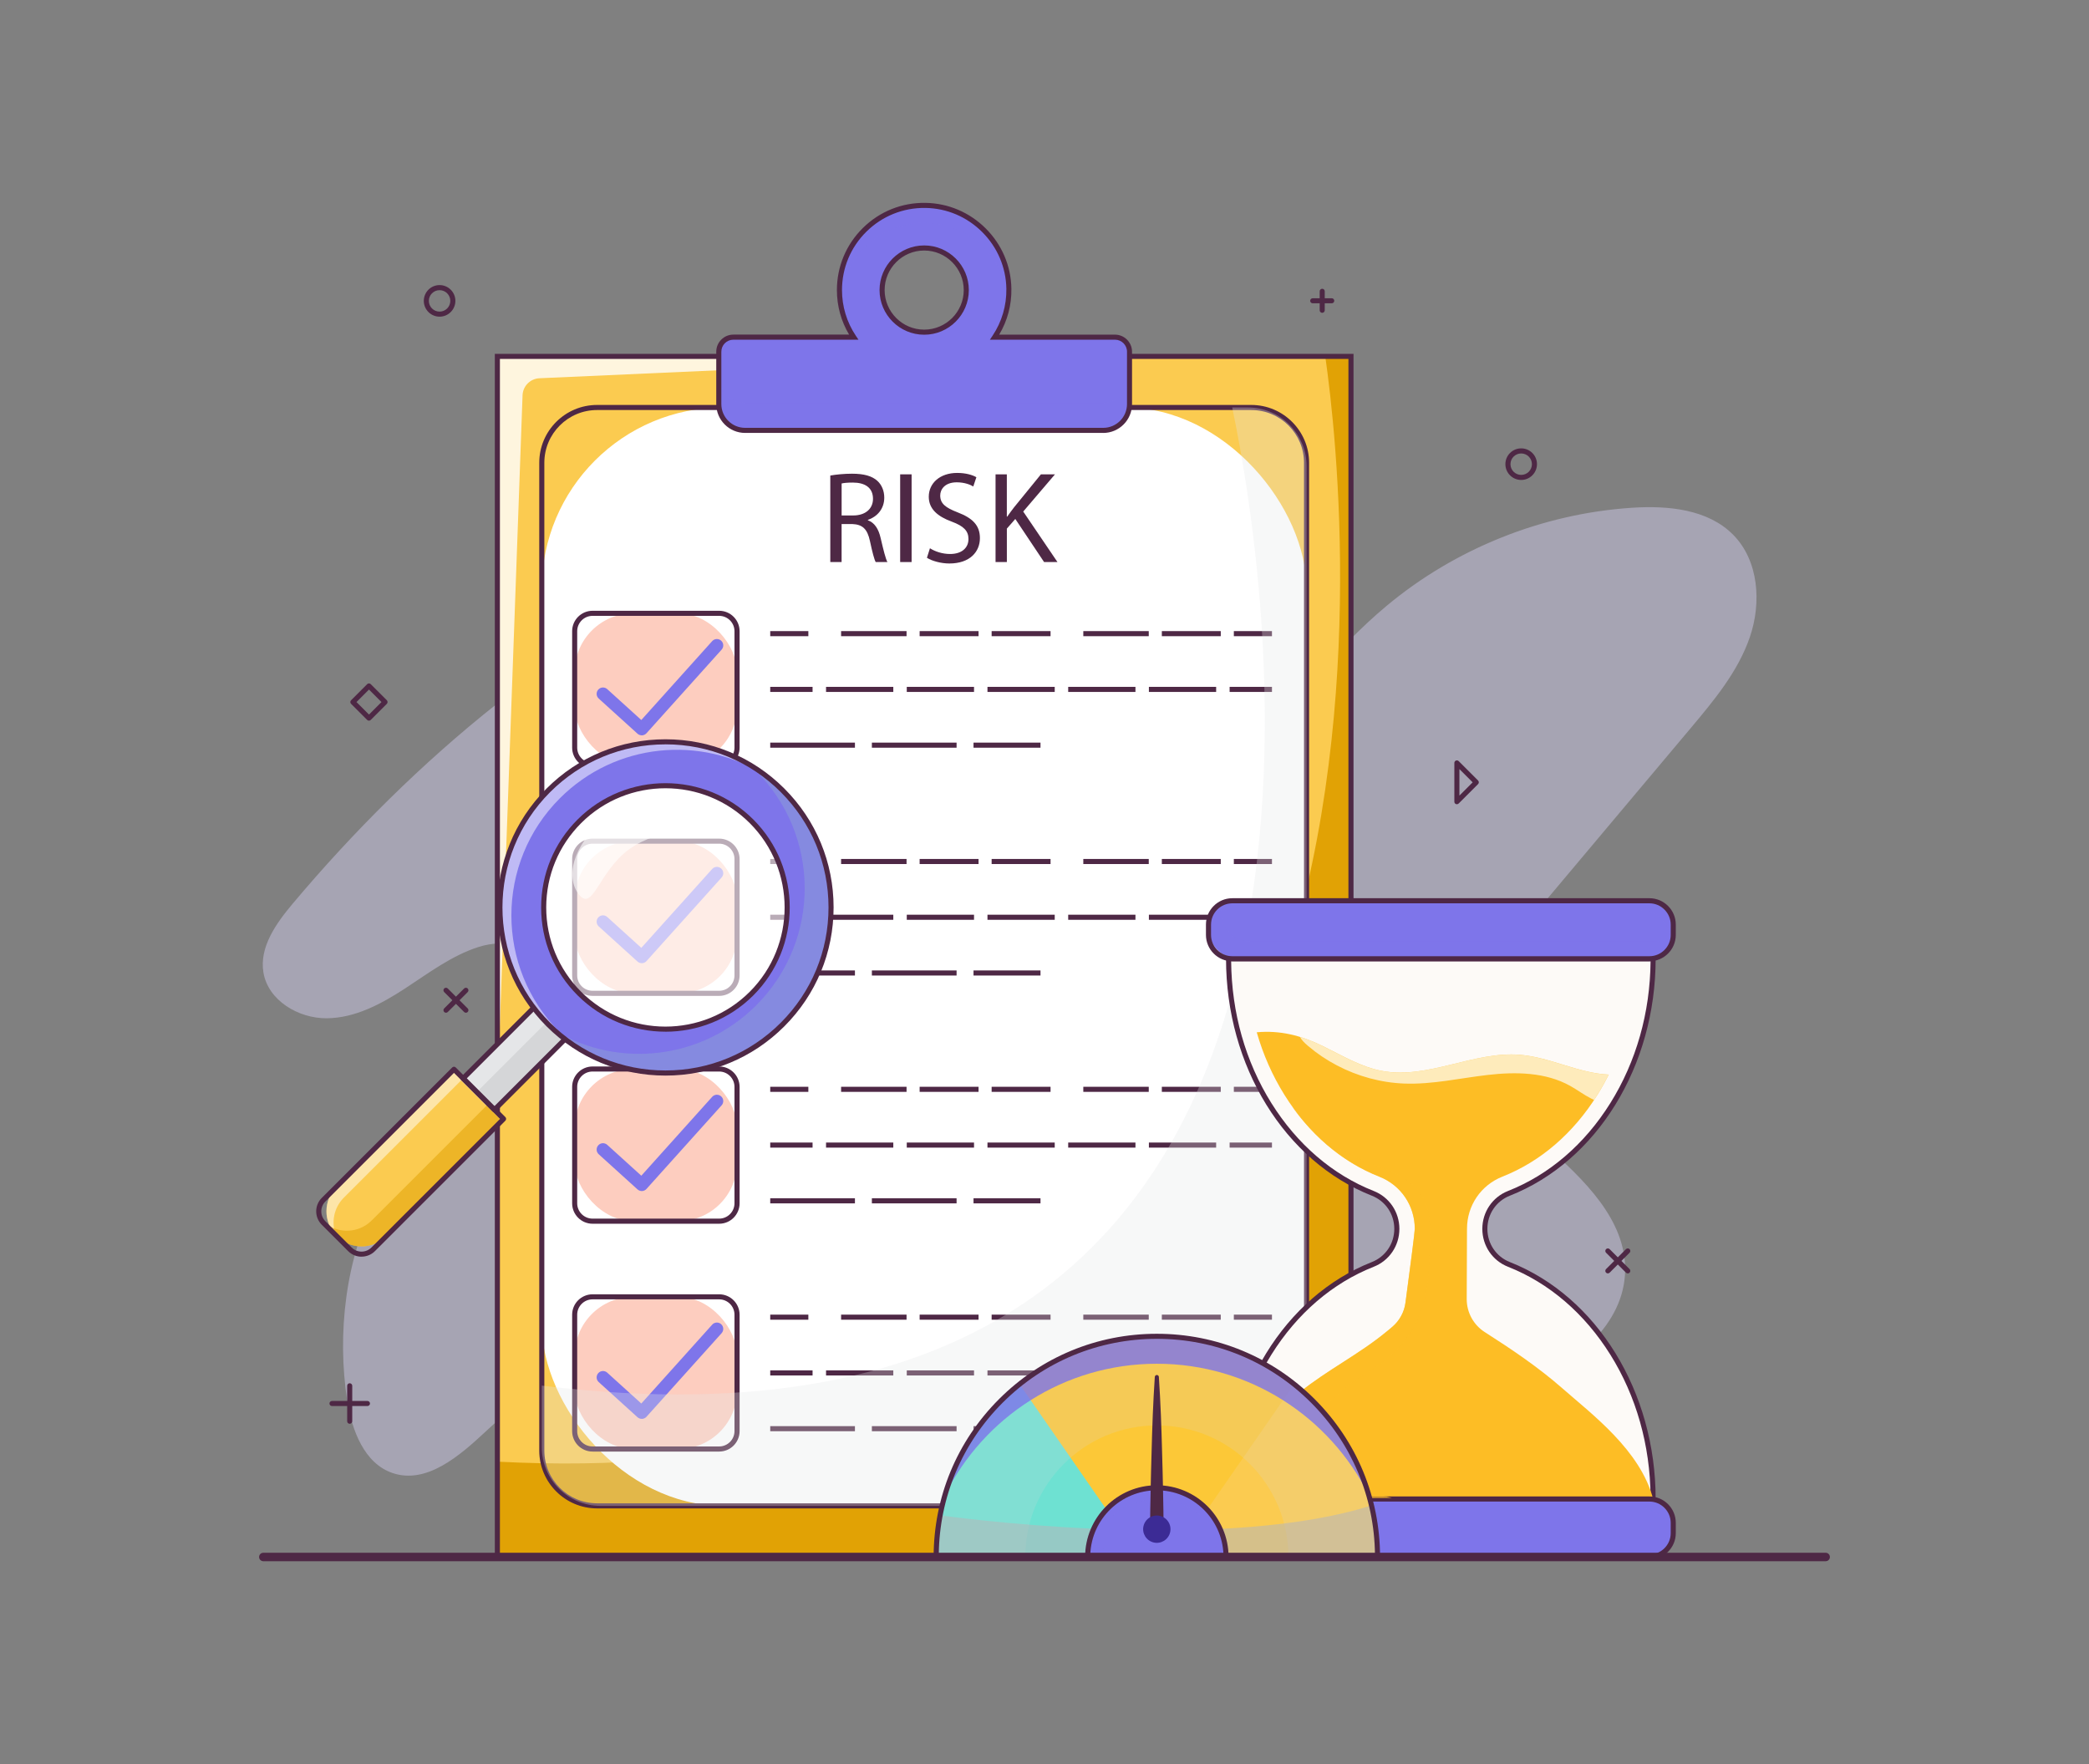 <?xml version="1.0" encoding="UTF-8"?>
<svg xmlns="http://www.w3.org/2000/svg" viewBox="0 0 752 635">
  <rect x="0" y="0" width="752" height="635" fill="#808080" stroke="none"/>
  <defs>
    <style>
      .cls-1 {
        fill: #d5d6d9;
      }

      .cls-2 {
        fill: #3c2b95;
      }

      .cls-3, .cls-4, .cls-5, .cls-6, .cls-7 {
        mix-blend-mode: multiply;
      }

      .cls-3, .cls-8 {
        opacity: .69;
      }

      .cls-4 {
        opacity: .55;
      }

      .cls-9 {
        opacity: .5;
      }

      .cls-9, .cls-10, .cls-11 {
        mix-blend-mode: screen;
      }

      .cls-12 {
        fill: #4e2845;
      }

      .cls-13 {
        fill: #fff;
      }

      .cls-14 {
        opacity: .4;
      }

      .cls-10 {
        opacity: .81;
      }

      .cls-15 {
        fill: #fbcb50;
      }

      .cls-16 {
        fill: #7e75ea;
      }

      .cls-17 {
        opacity: .18;
      }

      .cls-18 {
        fill: #b6b7ba;
      }

      .cls-19 {
        isolation: isolate;
      }

      .cls-20 {
        fill: #f6e3d5;
      }

      .cls-11 {
        opacity: .61;
      }

      .cls-21 {
        fill: #dfd9ff;
      }

      .cls-22 {
        fill: #e5e6e8;
      }

      .cls-23 {
        fill: #fdbd25;
      }

      .cls-5 {
        opacity: .35;
      }

      .cls-24 {
        fill: #fdcdbf;
      }

      .cls-25 {
        fill: #e1a205;
      }

      .cls-26 {
        fill: #93b2ce;
      }

      .cls-27 {
        fill: #fcc837;
      }

      .cls-6 {
        opacity: .3;
      }

      .cls-7 {
        opacity: .19;
      }

      .cls-28 {
        fill: #6ee1d2;
      }
    </style>
  </defs>
  <g class="cls-19">
    <g id="Layer_1">
      <g>
        <g class="cls-14">
          <path class="cls-21" d="M347.83,181.44c11.21-.96,23.94-.69,31.77,7.4,8.65,8.94,7.34,23.78,1.86,34.95-5.48,11.17-14.31,20.41-19.99,31.47-5.68,11.07-7.55,25.73.6,35.13,5.96,6.87,15.76,9.11,24.86,8.94,23.69-.43,45.16-14.26,62.36-30.55,17.21-16.29,31.62-35.46,49.81-50.65,24.78-20.7,56.24-33.27,88.47-35.36,12.93-.84,27.28.53,36.37,9.76,9.18,9.32,10.22,24.4,5.98,36.79-4.24,12.38-12.83,22.71-21.25,32.73-20.82,24.78-41.64,49.56-62.47,74.34-7.31,8.71-14.94,18.09-16.32,29.38-2.25,18.39,12.45,34.07,26.29,46.38,13.84,12.31,29.2,26.82,28.85,45.34-.36,19.24-18.05,33.81-36.02,40.68-41.85,16.02-88.86,5.12-131.39-8.98-42.53-14.1-85.77-31.53-130.44-28.08-42.28,3.26-81.38,25.35-112.41,54.27-9.38,8.74-21.17,18.95-33.34,14.91-10.31-3.42-14.77-15.46-16.45-26.19-3.67-23.83-.67-51.3,10.75-72.85,11.76-22.21,35.84-41.39,52.99-59.95,5.56-6.01,11.54-13.63,9.33-21.51-2.74-9.76-16.03-12-25.69-8.93-9.72,3.09-18.01,9.4-26.55,14.97-8.54,5.57-17.99,10.65-28.19,10.72-10.2.08-21.08-6.4-22.78-16.45-1.55-9.2,4.61-17.76,10.61-24.9,43.19-51.34,99.02-99.01,161.75-124.34,25.74-10.39,52.99-17.07,80.65-19.43Z"/>
        </g>
        <g>
          <g>
            <g>
              <g>
                <rect class="cls-15" x="179.04" y="128.28" width="307.28" height="432.18"/>
                <g class="cls-10">
                  <path class="cls-13" d="M179.04,393.66l9.07-251.36c.12-3.32,2.77-6,6.09-6.14l176.33-7.87h-191.49v265.38Z"/>
                </g>
                <path class="cls-25" d="M179.04,526.15v34.31h307.28V128.28h-9.25c8.2,57.29,45.95,415.97-298.03,397.87Z"/>
                <path class="cls-12" d="M487.24,561.38H178.13V127.37h309.11v434.01ZM179.96,559.55h305.45V129.2H179.96v430.35Z"/>
                <rect class="cls-13" x="195.04" y="146.68" width="275.3" height="395.38" rx="65.26" ry="65.26"/>
                <path class="cls-12" d="M450.44,542.98h-235.51c-11.47,0-20.81-9.34-20.81-20.81V166.58c0-11.48,9.34-20.81,20.81-20.81h235.51c11.47,0,20.81,9.34,20.81,20.81v355.59c0,11.48-9.34,20.81-20.81,20.81ZM214.93,147.6c-10.47,0-18.98,8.51-18.98,18.98v355.59c0,10.47,8.51,18.98,18.98,18.98h235.51c10.47,0,18.98-8.51,18.98-18.98V166.58c0-10.47-8.51-18.98-18.98-18.98h-235.51Z"/>
                <g>
                  <path class="cls-16" d="M358.05,121.36c3.33-4.98,5.24-10.99,5.13-17.45-.27-16.4-13.67-29.75-30.06-29.98-17.04-.23-30.93,13.51-30.93,30.49,0,6.27,1.89,12.09,5.13,16.94h-43.32c-2.9,0-5.25,2.35-5.25,5.25v18.85c0,5.23,4.24,9.46,9.46,9.46h128.93c5.23,0,9.46-4.24,9.46-9.46v-18.85c0-2.9-2.35-5.25-5.25-5.25h-43.32ZM332.69,89.27c8.37,0,15.16,6.79,15.16,15.16s-6.79,15.16-15.16,15.16-15.16-6.79-15.16-15.16,6.79-15.16,15.16-15.16Z"/>
                  <g class="cls-4">
                    <path class="cls-16" d="M397.15,145.03h-128.93c-5.23,0-9.46-4.24-9.46-9.46v9.89c0,5.23,4.24,9.46,9.46,9.46h128.93c5.23,0,9.46-4.24,9.46-9.46v-9.89c0,5.23-4.24,9.46-9.46,9.46Z"/>
                  </g>
                  <g class="cls-10">
                    <path class="cls-16" d="M333.12,80.23c15.51.21,28.34,12.18,29.9,27.35.12-1.21.18-2.43.16-3.67-.27-16.4-13.67-29.75-30.06-29.98-17.04-.23-30.93,13.51-30.93,30.49,0,1.06.06,2.1.16,3.13,1.6-15.49,14.8-27.54,30.76-27.32Z"/>
                  </g>
                  <path class="cls-12" d="M397.15,155.84h-128.93c-5.72,0-10.38-4.66-10.38-10.38v-18.85c0-3.4,2.76-6.16,6.16-6.16h41.66c-2.88-4.84-4.39-10.34-4.39-16.02,0-8.47,3.32-16.41,9.35-22.36,6.03-5.95,14.02-9.17,22.5-9.04,8.17.11,15.88,3.38,21.71,9.19,5.83,5.82,9.12,13.52,9.25,21.69.1,5.87-1.41,11.56-4.39,16.55h41.66c3.4,0,6.16,2.76,6.16,6.16v18.85c0,5.72-4.66,10.38-10.38,10.38ZM264,122.28c-2.39,0-4.33,1.94-4.33,4.33v18.85c0,4.71,3.84,8.55,8.55,8.55h128.93c4.71,0,8.55-3.84,8.55-8.55v-18.85c0-2.39-1.94-4.33-4.33-4.33h-45.03l.95-1.42c3.35-5.01,5.07-10.87,4.98-16.93-.13-7.69-3.22-14.94-8.72-20.42-5.49-5.48-12.75-8.55-20.45-8.66-7.98-.1-15.51,2.92-21.19,8.52-5.68,5.6-8.81,13.08-8.81,21.06,0,5.88,1.72,11.56,4.98,16.43l.95,1.42h-45.03ZM332.69,120.49c-8.86,0-16.07-7.21-16.07-16.07s7.21-16.07,16.07-16.07,16.07,7.21,16.07,16.07-7.21,16.07-16.07,16.07ZM332.69,90.18c-7.85,0-14.24,6.39-14.24,14.24s6.39,14.24,14.24,14.24,14.24-6.39,14.24-14.24-6.39-14.24-14.24-14.24Z"/>
                </g>
                <g>
                  <g>
                    <rect class="cls-24" x="206.87" y="220.77" width="58.46" height="54.79" rx="21.12" ry="21.12"/>
                    <path class="cls-12" d="M258.89,276.47h-45.58c-4.06,0-7.35-3.3-7.35-7.35v-41.91c0-4.06,3.3-7.35,7.35-7.35h45.58c4.06,0,7.35,3.3,7.35,7.35v41.91c0,4.06-3.3,7.35-7.35,7.35ZM213.3,221.69c-3.05,0-5.52,2.48-5.52,5.52v41.91c0,3.05,2.48,5.52,5.52,5.52h45.58c3.05,0,5.52-2.48,5.52-5.52v-41.91c0-3.05-2.48-5.52-5.52-5.52h-45.58Z"/>
                    <g>
                      <g>
                        <rect class="cls-12" x="277.27" y="227.18" width="13.72" height="1.83"/>
                        <path class="cls-12" d="M352.26,229.01h-21.21v-1.83h21.21v1.83ZM326.34,229.01h-23.56v-1.83h23.56v1.83Z"/>
                        <path class="cls-12" d="M439.45,229.01h-21.21v-1.83h21.21v1.83ZM413.53,229.01h-23.56v-1.83h23.56v1.83ZM378.18,229.01h-21.21v-1.83h21.21v1.83Z"/>
                        <rect class="cls-12" x="444.16" y="227.18" width="13.72" height="1.83"/>
                      </g>
                      <g>
                        <rect class="cls-12" x="277.27" y="247.25" width="15.24" height="1.83"/>
                        <path class="cls-12" d="M350.63,249.08h-24.21v-1.83h24.21v1.83ZM321.57,249.08h-24.21v-1.83h24.21v1.83Z"/>
                        <path class="cls-12" d="M437.79,249.08h-24.21v-1.83h24.21v1.83ZM408.74,249.08h-24.21v-1.83h24.21v1.83ZM379.68,249.08h-24.21v-1.83h24.21v1.83Z"/>
                        <rect class="cls-12" x="442.64" y="247.25" width="15.24" height="1.83"/>
                      </g>
                      <path class="cls-12" d="M374.56,269.15h-24.11v-1.83h24.11v1.83ZM344.35,269.15h-30.49v-1.83h30.49v1.83ZM307.76,269.15h-30.49v-1.83h30.49v1.83Z"/>
                    </g>
                    <path class="cls-16" d="M231.03,264.7c-.57,0-1.11-.21-1.54-.59l-13.96-12.65c-.94-.85-1.01-2.29-.16-3.23.85-.94,2.29-1.01,3.23-.16l12.26,11.11,25.51-28.39c.84-.94,2.29-1.02,3.23-.17.94.84,1.02,2.29.17,3.23l-27.05,30.1c-.41.45-.98.72-1.58.76-.04,0-.08,0-.12,0Z"/>
                  </g>
                  <g>
                    <rect class="cls-24" x="206.87" y="302.79" width="58.46" height="54.79" rx="21.12" ry="21.12"/>
                    <path class="cls-12" d="M258.89,358.49h-45.58c-4.06,0-7.35-3.3-7.35-7.35v-41.91c0-4.06,3.3-7.35,7.35-7.35h45.58c4.06,0,7.35,3.3,7.35,7.35v41.91c0,4.06-3.3,7.35-7.35,7.35ZM213.3,303.7c-3.05,0-5.52,2.48-5.52,5.52v41.91c0,3.05,2.48,5.52,5.52,5.52h45.58c3.05,0,5.52-2.48,5.52-5.52v-41.91c0-3.05-2.48-5.52-5.52-5.52h-45.58Z"/>
                    <g>
                      <g>
                        <rect class="cls-12" x="277.27" y="309.2" width="13.72" height="1.83"/>
                        <path class="cls-12" d="M352.26,311.03h-21.21v-1.83h21.21v1.83ZM326.34,311.03h-23.56v-1.83h23.56v1.83Z"/>
                        <path class="cls-12" d="M439.45,311.03h-21.21v-1.83h21.21v1.83ZM413.53,311.03h-23.56v-1.83h23.56v1.83ZM378.18,311.03h-21.21v-1.83h21.21v1.83Z"/>
                        <rect class="cls-12" x="444.16" y="309.2" width="13.72" height="1.83"/>
                      </g>
                      <g>
                        <rect class="cls-12" x="277.27" y="329.27" width="15.24" height="1.83"/>
                        <path class="cls-12" d="M350.63,331.1h-24.21v-1.83h24.21v1.83ZM321.57,331.1h-24.21v-1.83h24.21v1.83Z"/>
                        <path class="cls-12" d="M437.79,331.1h-24.21v-1.83h24.21v1.83ZM408.74,331.1h-24.21v-1.83h24.21v1.83ZM379.68,331.1h-24.21v-1.83h24.21v1.83Z"/>
                        <rect class="cls-12" x="442.64" y="329.27" width="15.24" height="1.83"/>
                      </g>
                      <path class="cls-12" d="M374.56,351.16h-24.11v-1.83h24.11v1.83ZM344.35,351.16h-30.49v-1.83h30.49v1.83ZM307.76,351.16h-30.49v-1.83h30.49v1.83Z"/>
                    </g>
                    <path class="cls-16" d="M231.03,346.72c-.57,0-1.11-.21-1.54-.59l-13.96-12.65c-.94-.85-1.01-2.29-.16-3.23.85-.94,2.29-1.01,3.23-.16l12.26,11.11,25.51-28.39c.84-.94,2.29-1.02,3.23-.17.94.84,1.02,2.29.17,3.23l-27.05,30.1c-.41.45-.98.72-1.58.76-.04,0-.08,0-.12,0Z"/>
                  </g>
                  <g>
                    <rect class="cls-24" x="206.87" y="384.8" width="58.46" height="54.79" rx="21.12" ry="21.12"/>
                    <path class="cls-12" d="M258.89,440.51h-45.58c-4.06,0-7.35-3.3-7.35-7.35v-41.91c0-4.06,3.3-7.35,7.35-7.35h45.58c4.06,0,7.35,3.3,7.35,7.35v41.91c0,4.06-3.3,7.35-7.35,7.35ZM213.3,385.72c-3.05,0-5.52,2.48-5.52,5.52v41.91c0,3.05,2.48,5.52,5.52,5.52h45.58c3.05,0,5.52-2.48,5.52-5.52v-41.91c0-3.05-2.48-5.52-5.52-5.52h-45.58Z"/>
                    <g>
                      <g>
                        <rect class="cls-12" x="277.27" y="391.21" width="13.72" height="1.83"/>
                        <path class="cls-12" d="M352.26,393.04h-21.21v-1.83h21.21v1.83ZM326.34,393.04h-23.56v-1.83h23.56v1.83Z"/>
                        <path class="cls-12" d="M439.45,393.04h-21.21v-1.83h21.21v1.83ZM413.53,393.04h-23.56v-1.83h23.56v1.83ZM378.18,393.04h-21.21v-1.83h21.21v1.83Z"/>
                        <rect class="cls-12" x="444.16" y="391.21" width="13.72" height="1.83"/>
                      </g>
                      <g>
                        <rect class="cls-12" x="277.27" y="411.28" width="15.24" height="1.83"/>
                        <path class="cls-12" d="M350.63,413.11h-24.21v-1.83h24.21v1.83ZM321.57,413.11h-24.21v-1.83h24.21v1.83Z"/>
                        <path class="cls-12" d="M437.79,413.11h-24.21v-1.83h24.21v1.83ZM408.74,413.11h-24.21v-1.83h24.21v1.83ZM379.68,413.11h-24.21v-1.83h24.21v1.83Z"/>
                        <rect class="cls-12" x="442.64" y="411.28" width="15.24" height="1.83"/>
                      </g>
                      <path class="cls-12" d="M374.56,433.18h-24.11v-1.83h24.11v1.83ZM344.35,433.18h-30.49v-1.83h30.49v1.83ZM307.76,433.18h-30.49v-1.83h30.49v1.83Z"/>
                    </g>
                    <path class="cls-16" d="M231.03,428.74c-.57,0-1.11-.21-1.54-.59l-13.96-12.65c-.94-.85-1.01-2.29-.16-3.23.85-.94,2.29-1.01,3.23-.16l12.26,11.11,25.51-28.39c.84-.94,2.29-1.02,3.23-.17.94.84,1.02,2.29.17,3.23l-27.05,30.1c-.41.45-.98.72-1.58.76-.04,0-.08,0-.12,0Z"/>
                  </g>
                  <g>
                    <rect class="cls-24" x="206.87" y="466.82" width="58.46" height="54.79" rx="21.12" ry="21.12"/>
                    <path class="cls-12" d="M258.89,522.52h-45.58c-4.06,0-7.35-3.3-7.35-7.35v-41.91c0-4.06,3.3-7.35,7.35-7.35h45.58c4.06,0,7.35,3.3,7.35,7.35v41.91c0,4.06-3.3,7.35-7.35,7.35ZM213.3,467.73c-3.05,0-5.52,2.48-5.52,5.52v41.91c0,3.05,2.48,5.52,5.52,5.52h45.58c3.05,0,5.52-2.48,5.52-5.52v-41.91c0-3.05-2.48-5.52-5.52-5.52h-45.58Z"/>
                    <g>
                      <g>
                        <rect class="cls-12" x="277.27" y="473.23" width="13.72" height="1.83"/>
                        <path class="cls-12" d="M352.26,475.06h-21.21v-1.83h21.21v1.83ZM326.34,475.06h-23.56v-1.83h23.56v1.83Z"/>
                        <path class="cls-12" d="M439.45,475.06h-21.21v-1.83h21.21v1.83ZM413.53,475.06h-23.56v-1.83h23.56v1.83ZM378.18,475.06h-21.21v-1.83h21.21v1.83Z"/>
                        <rect class="cls-12" x="444.16" y="473.23" width="13.72" height="1.83"/>
                      </g>
                      <g>
                        <rect class="cls-12" x="277.27" y="493.3" width="15.24" height="1.83"/>
                        <path class="cls-12" d="M350.63,495.13h-24.21v-1.83h24.21v1.83ZM321.57,495.13h-24.21v-1.83h24.21v1.83Z"/>
                        <path class="cls-12" d="M437.79,495.13h-24.21v-1.83h24.21v1.83ZM408.74,495.13h-24.21v-1.83h24.21v1.83ZM379.68,495.13h-24.21v-1.83h24.21v1.83Z"/>
                        <rect class="cls-12" x="442.64" y="493.3" width="15.24" height="1.83"/>
                      </g>
                      <path class="cls-12" d="M374.56,515.2h-24.11v-1.83h24.11v1.83ZM344.35,515.2h-30.49v-1.83h30.49v1.83ZM307.76,515.2h-30.49v-1.83h30.49v1.83Z"/>
                    </g>
                    <path class="cls-16" d="M231.03,510.75c-.57,0-1.11-.21-1.54-.59l-13.96-12.65c-.94-.85-1.01-2.29-.16-3.23.85-.94,2.29-1.01,3.23-.16l12.26,11.11,25.51-28.39c.84-.94,2.29-1.02,3.23-.17.94.84,1.02,2.29.17,3.23l-27.05,30.1c-.41.45-.98.72-1.58.76-.04,0-.08,0-.12,0Z"/>
                  </g>
                </g>
                <g class="cls-6">
                  <path class="cls-22" d="M449.23,146.68h-5.66c12.42,59.1,68.55,391.2-248.53,352.1v22.18c0,11.65,9.45,21.1,21.1,21.1h233.1c11.65,0,21.1-9.45,21.1-21.1V167.78c0-11.65-9.45-21.1-21.1-21.1Z"/>
                </g>
              </g>
              <g>
                <path class="cls-12" d="M298.89,171.18c2.06-.37,5.06-.66,7.82-.66,4.36,0,7.21.84,9.13,2.58,1.55,1.41,2.48,3.56,2.48,6.04,0,4.12-2.62,6.88-5.9,8.01v.14c2.39.84,3.84,3.09,4.59,6.37,1.03,4.4,1.78,7.45,2.44,8.66h-4.22c-.52-.94-1.22-3.61-2.06-7.54-.94-4.36-2.67-5.99-6.37-6.14h-3.84v13.68h-4.07v-31.15ZM302.97,185.55h4.17c4.36,0,7.12-2.39,7.12-5.99,0-4.07-2.95-5.85-7.26-5.85-1.97,0-3.33.14-4.03.33v11.52Z"/>
                <path class="cls-12" d="M328.16,170.75v31.57h-4.12v-31.57h4.12Z"/>
                <path class="cls-12" d="M334.77,197.36c1.83,1.17,4.45,2.06,7.26,2.06,4.17,0,6.6-2.2,6.6-5.39,0-2.9-1.69-4.64-5.95-6.23-5.15-1.87-8.34-4.59-8.34-8.99,0-4.92,4.07-8.57,10.21-8.57,3.18,0,5.57.75,6.93,1.55l-1.12,3.33c-.98-.61-3.09-1.5-5.95-1.5-4.31,0-5.95,2.58-5.95,4.73,0,2.95,1.92,4.4,6.28,6.09,5.34,2.06,8.01,4.64,8.01,9.27,0,4.87-3.56,9.13-11.01,9.13-3.04,0-6.37-.94-8.06-2.06l1.08-3.42Z"/>
                <path class="cls-12" d="M358.37,170.75h4.07v15.22h.14c.84-1.22,1.69-2.34,2.48-3.37l9.65-11.85h5.06l-11.43,13.39,12.32,18.17h-4.82l-10.35-15.5-3.04,3.47v12.04h-4.07v-31.57Z"/>
              </g>
            </g>
            <g>
              <g>
                <path class="cls-13" d="M595.09,539.6c0-39.23-21.73-72.55-51.91-84.46-5.24-2.07-8.66-7.16-8.66-12.79h0c0-5.63,3.42-10.72,8.66-12.79,30.18-11.91,51.91-45.22,51.91-84.46h-152.82c0,39.23,21.73,72.55,51.91,84.46,5.24,2.07,8.66,7.16,8.66,12.79h0c0,5.63-3.42,10.72-8.66,12.79-30.18,11.91-51.91,45.22-51.91,84.46h152.82Z"/>
                <g class="cls-17">
                  <path class="cls-20" d="M595.09,539.6c0-39.23-21.73-72.55-51.91-84.46-5.24-2.07-8.66-7.16-8.66-12.79h0c0-5.63,3.42-10.72,8.66-12.79,30.18-11.91,51.91-45.22,51.91-84.46h-152.82c0,39.23,21.73,72.55,51.91,84.46,5.24,2.07,8.66,7.16,8.66,12.79h0c0,5.63-3.42,10.72-8.66,12.79-30.18,11.91-51.91,45.22-51.91,84.46h152.82Z"/>
                </g>
                <path class="cls-12" d="M596,540.52h-154.65v-.91c0-38.63,21.09-72.92,52.49-85.31,4.91-1.94,8.08-6.62,8.08-11.94s-3.17-10-8.08-11.94c-31.39-12.39-52.49-46.67-52.49-85.31v-.91h154.65v.91c0,38.63-21.09,72.92-52.49,85.31-4.91,1.94-8.08,6.62-8.08,11.94s3.17,10,8.08,11.94c31.4,12.39,52.49,46.67,52.49,85.31v.91ZM443.19,538.69h150.98c-.16-18.51-5.16-36.15-14.49-51.07-9.28-14.83-22.01-25.77-36.83-31.62-5.61-2.21-9.24-7.57-9.24-13.64s3.63-11.43,9.24-13.64c14.82-5.85,27.56-16.78,36.83-31.62,9.33-14.92,14.33-32.56,14.49-51.07h-150.98c.16,18.51,5.16,36.15,14.49,51.07,9.28,14.83,22.01,25.77,36.83,31.62,5.61,2.21,9.24,7.57,9.24,13.64s-3.63,11.43-9.24,13.64c-14.82,5.85-27.56,16.78-36.83,31.62-9.33,14.92-14.33,32.56-14.49,51.07Z"/>
                <path class="cls-23" d="M499.26,479.25c-9.79,8.14-21.39,13.86-31.3,21.86-9.91,8-25.84,25.76-25.68,38.49h152.82c-4.63-17.56-21.97-30.44-32.65-39.82-8.66-7.6-18.24-14.05-27.96-20.26-4.06-2.59-6.51-7.07-6.5-11.89.02-12.34.1-24.32.1-25.28,0-8.36,5-15.73,12.74-18.79,13.71-5.41,25.53-15.58,34.17-29.4,1.49-2.38,2.85-4.83,4.11-7.34-10.85-.46-21.03-6.23-31.92-7.12-16.71-1.36-33.13,8.87-49.61,5.82-7.7-1.42-14.54-5.62-21.57-9.05-7.61-3.72-15.18-5.64-23.61-4.88,2.29,8.02,5.65,15.62,10,22.58,8.64,13.82,20.46,23.99,34.17,29.4,7.74,3.05,12.74,10.43,12.74,18.79,0,1.03-1.66,13.96-3.34,26.48-.47,3.46-2.2,6.63-4.87,8.89-.61.51-1.21,1.03-1.81,1.52Z"/>
              </g>
              <g>
                <rect class="cls-16" x="435.03" y="539.6" width="167.29" height="20.86" rx="10.43" ry="10.43"/>
                <g class="cls-10">
                  <path class="cls-16" d="M591.9,539.6h-146.43c-3.83,0-7.18,2.07-8.99,5.15,1.64-1.08,3.61-1.71,5.72-1.71h148.51c5.76,0,10.43,4.67,10.43,10.43h0c0,.57-.05,1.12-.13,1.67.85-1.51,1.34-3.25,1.34-5.1h0c0-5.76-4.67-10.43-10.43-10.43Z"/>
                </g>
                <g class="cls-4">
                  <path class="cls-16" d="M596.35,554.17h-146.43c-5.76,0-10.43-4.67-10.43-10.43h0c0-.85.1-1.67.29-2.45-2.86,1.86-4.75,5.08-4.75,8.75h0c0,5.76,4.67,10.43,10.43,10.43h146.43c4.91,0,9.03-3.4,10.14-7.98-1.63,1.06-3.58,1.68-5.68,1.68Z"/>
                </g>
                <path class="cls-12" d="M593.76,561.38h-150.15c-5.23,0-9.49-4.26-9.49-9.49v-3.72c0-5.23,4.26-9.49,9.49-9.49h150.15c5.23,0,9.49,4.26,9.49,9.49v3.72c0,5.23-4.26,9.49-9.49,9.49ZM443.61,540.52c-4.22,0-7.66,3.43-7.66,7.66v3.72c0,4.22,3.43,7.66,7.66,7.66h150.15c4.22,0,7.66-3.43,7.66-7.66v-3.72c0-4.22-3.43-7.66-7.66-7.66h-150.15Z"/>
              </g>
              <g>
                <rect class="cls-16" x="435.03" y="324.25" width="167.29" height="20.86" rx="10.43" ry="10.43"/>
                <g class="cls-10">
                  <path class="cls-16" d="M591.9,324.25h-146.43c-3.83,0-7.18,2.07-8.99,5.15,1.64-1.08,3.61-1.71,5.72-1.71h148.51c5.76,0,10.43,4.67,10.43,10.43h0c0,.57-.05,1.12-.13,1.67.85-1.51,1.34-3.25,1.34-5.1h0c0-5.76-4.67-10.43-10.43-10.43Z"/>
                </g>
                <g class="cls-4">
                  <path class="cls-16" d="M596.35,338.82h-146.43c-5.76,0-10.43-4.67-10.43-10.43h0c0-.85.1-1.67.29-2.45-2.86,1.86-4.75,5.08-4.75,8.75h0c0,5.76,4.67,10.43,10.43,10.43h146.43c4.91,0,9.03-3.4,10.14-7.98-1.63,1.06-3.58,1.68-5.68,1.68Z"/>
                </g>
                <path class="cls-12" d="M593.76,346.03h-150.15c-5.23,0-9.49-4.26-9.49-9.49v-3.72c0-5.23,4.26-9.49,9.49-9.49h150.15c5.23,0,9.49,4.26,9.49,9.49v3.72c0,5.23-4.26,9.49-9.49,9.49ZM443.61,325.17c-4.22,0-7.66,3.43-7.66,7.66v3.72c0,4.22,3.43,7.66,7.66,7.66h150.15c4.22,0,7.66-3.43,7.66-7.66v-3.72c0-4.22-3.43-7.66-7.66-7.66h-150.15Z"/>
              </g>
              <g class="cls-8">
                <path class="cls-13" d="M497.55,385.52c-7.7-1.42-14.54-5.62-21.57-9.05-2.66-1.3-5.32-2.38-8.01-3.2.55,1.06,1.47,2.02,2.91,3.25,3.19,2.71,6.69,5.06,10.39,7,7.48,3.93,15.84,6.22,24.29,6.53,10.09.37,20.05-1.96,30.08-3.11,10.03-1.15,20.7-.99,29.53,3.91,2.6,1.44,4.98,3.26,7.63,4.6.34.17.69.33,1.04.49.39-.58.77-1.17,1.14-1.77,1.49-2.38,2.85-4.83,4.11-7.34-10.85-.46-21.03-6.23-31.92-7.12-16.71-1.36-33.13,8.87-49.61,5.82Z"/>
              </g>
              <g class="cls-3">
                <path class="cls-23" d="M501.05,539.27c-2.21-.85-14.91-2.89-21.09-7.85-4.18-3.35-7.44-8.02-7.16-13.37.28-5.35,3.05-10.32,6.71-14.23,5.69-6.1,13.24-9.38,19.61-14.52,5.72-4.62,10.18-10.81,12.58-17.76,2.58-7.45,2.85-15.48,3.09-23.36.2-6.27.27-13-3.17-18.25-4.44-6.78-13.15-8.92-20.63-12.02-10.09-4.17-19.04-11.01-25.83-19.56,8.33,11.7,19.09,20.38,31.38,25.23,7.74,3.05,12.74,10.43,12.74,18.79,0,1.04-1.69,14.18-3.39,26.8-.44,3.26-2.07,6.24-4.59,8.36-.69.58-1.38,1.17-2.06,1.73-9.79,8.14-21.39,13.86-31.3,21.86-9.91,8-25.84,25.76-25.68,38.49l58.78-.34Z"/>
              </g>
            </g>
            <g>
              <g>
                <g>
                  <path class="cls-27" d="M337.01,560.46c0-43.87,35.56-79.44,79.44-79.44s79.44,35.56,79.44,79.44h-158.87Z"/>
                  <path class="cls-15" d="M465.86,498.28l-43.12,62.19h73.14c0-25.19-11.73-47.63-30.01-62.19Z"/>
                  <path class="cls-28" d="M367.02,498.28c-18.29,14.55-30.01,37-30.01,62.19h73.14l-43.12-62.19h0Z"/>
                  <g class="cls-7">
                    <path class="cls-1" d="M416.44,481.03c-43.87,0-79.44,35.56-79.44,79.44h32.08c0-26.16,21.2-47.36,47.36-47.36s47.36,21.2,47.36,47.36h32.08c0-43.87-35.56-79.44-79.44-79.44Z"/>
                  </g>
                  <g class="cls-10">
                    <path class="cls-16" d="M416.44,490.91c33.4,0,62.31,19.24,76.26,47.24-9.64-33.01-40.13-57.13-76.26-57.13s-66.61,24.12-76.26,57.13c13.94-28,42.85-47.24,76.26-47.24Z"/>
                  </g>
                  <g class="cls-4">
                    <path class="cls-18" d="M493.69,541.91c-50.56,16.13-137.76,5.97-155.27,3.56-.93,4.86-1.42,9.87-1.42,14.99h158.87c0-6.39-.76-12.6-2.18-18.55Z"/>
                  </g>
                  <path class="cls-12" d="M496.79,561.38h-160.7v-.91c0-21.46,8.36-41.64,23.53-56.82,15.18-15.18,35.35-23.53,56.82-23.53s41.64,8.36,56.82,23.53c15.18,15.18,23.53,35.35,23.53,56.82v.91ZM337.93,559.55h157.03c-.23-20.63-8.38-39.99-22.99-54.61-14.83-14.83-34.55-23-55.52-23s-40.69,8.17-55.52,23c-14.62,14.62-22.76,33.98-22.99,54.61Z"/>
                </g>
                <g>
                  <path class="cls-16" d="M391.54,560.46c0-13.75,11.15-24.9,24.9-24.9s24.9,11.15,24.9,24.9h-49.81Z"/>
                  <g class="cls-4">
                    <path class="cls-16" d="M440.28,553.26c-.65,2.4-2.87,4.27-5.61,4.27h-36.48c-2.73,0-4.95-1.87-5.61-4.27-.69,2.28-1.06,4.7-1.06,7.2h49.81c0-2.5-.37-4.92-1.06-7.2Z"/>
                  </g>
                  <g class="cls-10">
                    <path class="cls-16" d="M416.44,539.77c12.32,0,22.54,8.95,24.54,20.7h.36c0-13.75-11.15-24.9-24.9-24.9s-24.9,11.15-24.9,24.9h.36c2-11.75,12.22-20.7,24.54-20.7Z"/>
                  </g>
                  <path class="cls-12" d="M442.26,561.38h-51.64v-.91c0-14.24,11.58-25.82,25.82-25.82s25.82,11.58,25.82,25.82v.91ZM392.47,559.55h47.95c-.48-12.81-11.05-23.08-23.97-23.08s-23.49,10.27-23.97,23.08Z"/>
                </g>
              </g>
              <path class="cls-12" d="M414,550.48c.03-4.57.1-9.14.2-13.71.08-4.57.21-9.14.34-13.71.12-4.57.25-9.14.44-13.71.2-4.57.41-9.14.73-13.71.03-.4.38-.71.78-.68.37.03.66.32.68.68.31,4.57.53,9.14.73,13.71.19,4.57.32,9.14.44,13.71.13,4.57.26,9.14.34,13.71.1,4.57.17,9.14.2,13.71,0,1.35-1.07,2.45-2.42,2.46-1.35,0-2.45-1.07-2.46-2.42,0,0,0-.03,0-.03Z"/>
              <circle class="cls-2" cx="416.44" cy="550.48" r="4.92" transform="translate(-214.99 829.31) rotate(-76.72)"/>
            </g>
            <g>
              <g>
                <rect class="cls-22" x="181.06" y="353.57" width="15.95" height="47.19" transform="translate(322.06 -23.2) rotate(45)"/>
                <g class="cls-5">
                  <rect class="cls-18" x="186.98" y="356.02" width="9.01" height="47.19" transform="translate(324.51 -24.22) rotate(45)"/>
                </g>
                <path class="cls-15" d="M134.15,383.25h25.26v59.69c0,6.97-5.66,12.63-12.63,12.63h0c-6.97,0-12.63-5.66-12.63-12.63v-59.69h0Z" transform="translate(339.56 19.05) rotate(45)"/>
                <g class="cls-9">
                  <path class="cls-13" d="M123.77,431.13l42.2-42.2,14.57,14.57.73-.73-17.86-17.86-42.2,42.2c-4.84,4.84-4.92,12.62-.26,17.57-1.78-4.53-.84-9.89,2.82-13.55Z"/>
                </g>
                <g class="cls-4">
                  <path class="cls-25" d="M175.82,397.31l-42.02,42.02c-4.08,4.08-10.27,4.78-15.07,2.1.6,1.28,1.42,2.49,2.48,3.55h0c4.93,4.93,12.93,4.93,17.86,0l42.2-42.2-5.46-5.46Z"/>
                </g>
                <path class="cls-12" d="M177.99,400.39c-.24,0-.48-.1-.65-.27l-11.28-11.28c-.36-.36-.36-.94,0-1.29l33.37-33.37c.34-.34.95-.34,1.29,0l11.28,11.28c.36.36.36.94,0,1.29l-33.37,33.37c-.17.17-.4.27-.65.27ZM168.01,388.2l9.98,9.98,32.07-32.07-9.98-9.98-32.07,32.07Z"/>
                <path class="cls-12" d="M130.15,452.37c-1.75,0-3.5-.67-4.83-2l-9.49-9.49c-2.67-2.67-2.67-7,0-9.67l46.95-46.95c.36-.36.94-.36,1.29,0l17.86,17.86c.36.36.36.94,0,1.29l-46.95,46.95c-1.33,1.33-3.08,2-4.83,2ZM163.42,386.21l-46.3,46.3c-1.95,1.95-1.95,5.13,0,7.08l9.49,9.49c1.95,1.95,5.13,1.95,7.08,0l46.3-46.3-16.57-16.57Z"/>
              </g>
              <g>
                <path class="cls-16" d="M281.7,284.49c-23.28-23.28-61.03-23.28-84.31,0-23.28,23.28-23.28,61.03,0,84.31,23.28,23.28,61.03,23.28,84.31,0,23.28-23.28,23.28-61.03,0-84.31ZM270.54,357.64c-17.12,17.12-44.87,17.12-61.99,0-17.12-17.12-17.12-44.87,0-61.99,17.12-17.12,44.87-17.12,61.99,0,17.12,17.12,17.12,44.87,0,61.99Z"/>
                <g class="cls-9">
                  <path class="cls-13" d="M201.55,371.66c-23.28-23.28-23.28-61.03,0-84.31,20.04-20.04,50.78-22.81,73.81-8.36-23.36-17.6-56.69-15.77-77.96,5.5-23.28,23.28-23.28,61.03,0,84.31,3.24,3.24,6.78,6.02,10.5,8.36-2.21-1.66-4.33-3.49-6.34-5.5Z"/>
                </g>
                <g class="cls-5">
                  <path class="cls-26" d="M281.7,284.49c-3.7-3.7-7.76-6.8-12.07-9.33.88.78,1.75,1.59,2.59,2.43,23.28,23.28,23.28,61.03,0,84.31-19.58,19.58-49.4,22.69-72.23,9.33,23.41,20.81,59.28,20.01,81.72-2.43,23.28-23.28,23.28-61.03,0-84.31Z"/>
                </g>
                <g class="cls-11">
                  <circle class="cls-13" cx="239.55" cy="326.65" r="43.84"/>
                </g>
                <g class="cls-11">
                  <path class="cls-13" d="M226.53,305.68c-11.19,8.13-13.15,23.19-18.38,15.98-5.23-7.21-.4-19.64,10.79-27.77,11.19-8.13,24.51-8.87,29.75-1.66,5.23,7.21-10.96,5.32-22.16,13.45Z"/>
                </g>
                <path class="cls-12" d="M239.55,387.18c-16.17,0-31.37-6.3-42.8-17.73-23.6-23.6-23.6-62,0-85.6,11.43-11.43,26.63-17.73,42.8-17.73,0,0,0,0,0,0,16.17,0,31.37,6.3,42.8,17.73,11.43,11.43,17.73,26.63,17.73,42.8s-6.3,31.37-17.73,42.8c-11.43,11.43-26.63,17.73-42.8,17.73ZM239.55,267.95c-15.68,0-30.42,6.11-41.51,17.19-22.89,22.89-22.89,60.13,0,83.01,11.09,11.09,25.83,17.19,41.51,17.19s30.42-6.11,41.51-17.19c11.09-11.09,17.19-25.83,17.19-41.51s-6.11-30.42-17.19-41.51h0c-11.09-11.09-25.83-17.19-41.51-17.19ZM239.55,371.38c-11.46,0-22.92-4.36-31.64-13.09-8.45-8.45-13.11-19.69-13.11-31.64s4.65-23.19,13.11-31.64c17.45-17.45,45.84-17.45,63.29,0,17.45,17.45,17.45,45.84,0,63.29-8.72,8.72-20.18,13.09-31.64,13.09ZM239.55,283.75c-10.99,0-21.98,4.18-30.35,12.55-8.11,8.11-12.57,18.88-12.57,30.35s4.46,22.24,12.57,30.35h0c16.73,16.73,43.96,16.73,60.7,0,16.73-16.73,16.73-43.96,0-60.7-8.37-8.37-19.36-12.55-30.35-12.55Z"/>
              </g>
            </g>
          </g>
          <path class="cls-12" d="M657.21,561.99H94.79c-.84,0-1.52-.68-1.52-1.52s.68-1.52,1.52-1.52h562.42c.84,0,1.52.68,1.52,1.52s-.68,1.52-1.52,1.52Z"/>
        </g>
        <g>
          <g>
            <path class="cls-12" d="M132.28,506.13h-12.77c-.51,0-.91-.41-.91-.91s.41-.91.91-.91h12.77c.51,0,.91.41.91.91s-.41.91-.91.91Z"/>
            <path class="cls-12" d="M125.89,512.52c-.51,0-.91-.41-.91-.91v-12.77c0-.51.41-.91.91-.91s.91.41.91.91v12.77c0,.51-.41.91-.91.91Z"/>
          </g>
          <g>
            <path class="cls-12" d="M479.4,109.18h-6.85c-.51,0-.91-.41-.91-.91s.41-.91.91-.91h6.85c.51,0,.91.41.91.91s-.41.91-.91.91Z"/>
            <path class="cls-12" d="M475.97,112.61c-.51,0-.91-.41-.91-.91v-6.85c0-.51.41-.91.91-.91s.91.41.91.91v6.85c0,.51-.41.91-.91.91Z"/>
          </g>
          <g>
            <path class="cls-12" d="M578.8,458.39c-.23,0-.47-.09-.65-.27-.36-.36-.36-.94,0-1.29l7.17-7.17c.36-.36.94-.36,1.29,0,.36.36.36.94,0,1.29l-7.17,7.17c-.18.18-.41.27-.65.27Z"/>
            <path class="cls-12" d="M585.97,458.39c-.23,0-.47-.09-.65-.27l-7.17-7.17c-.36-.36-.36-.94,0-1.29.36-.36.94-.36,1.29,0l7.17,7.17c.36.36.36.94,0,1.29-.18.18-.41.27-.65.27Z"/>
          </g>
          <g>
            <path class="cls-12" d="M160.55,364.56c-.23,0-.47-.09-.65-.27-.36-.36-.36-.94,0-1.29l7.17-7.17c.36-.36.94-.36,1.29,0,.36.36.36.94,0,1.29l-7.17,7.17c-.18.18-.41.27-.65.27Z"/>
            <path class="cls-12" d="M167.72,364.56c-.23,0-.47-.09-.65-.27l-7.17-7.17c-.36-.36-.36-.94,0-1.29.36-.36.94-.36,1.29,0l7.17,7.17c.36.36.36.94,0,1.29-.18.18-.41.27-.65.27Z"/>
          </g>
          <path class="cls-12" d="M524.45,289.51c-.12,0-.24-.02-.35-.07-.34-.14-.56-.48-.56-.85v-13.96c0-.37.22-.7.56-.85.34-.14.73-.06,1,.2l6.98,6.98c.36.36.36.94,0,1.29l-6.98,6.98c-.18.18-.41.27-.65.27ZM525.36,276.85v9.54l4.77-4.77-4.77-4.77Z"/>
          <path class="cls-12" d="M158.24,113.99c-3.13,0-5.68-2.55-5.68-5.69s2.55-5.68,5.68-5.68,5.69,2.55,5.69,5.68-2.55,5.69-5.69,5.69ZM158.24,104.45c-2.13,0-3.86,1.73-3.86,3.86s1.73,3.86,3.86,3.86,3.86-1.73,3.86-3.86-1.73-3.86-3.86-3.86Z"/>
          <path class="cls-12" d="M547.6,172.77c-3.13,0-5.69-2.55-5.69-5.69s2.55-5.68,5.69-5.68,5.68,2.55,5.68,5.68-2.55,5.69-5.68,5.69ZM547.6,163.23c-2.13,0-3.86,1.73-3.86,3.86s1.73,3.86,3.86,3.86,3.86-1.73,3.86-3.86-1.73-3.86-3.86-3.86Z"/>
          <path class="cls-12" d="M132.82,259.42c-.23,0-.47-.09-.65-.27l-5.79-5.79c-.36-.36-.36-.94,0-1.29l5.79-5.79c.36-.36.94-.36,1.29,0l5.79,5.79c.36.36.36.94,0,1.29l-5.79,5.79c-.18.18-.41.27-.65.27ZM128.33,252.72l4.5,4.5,4.5-4.5-4.5-4.5-4.5,4.5Z"/>
        </g>
      </g>
    </g>
  </g>
</svg>